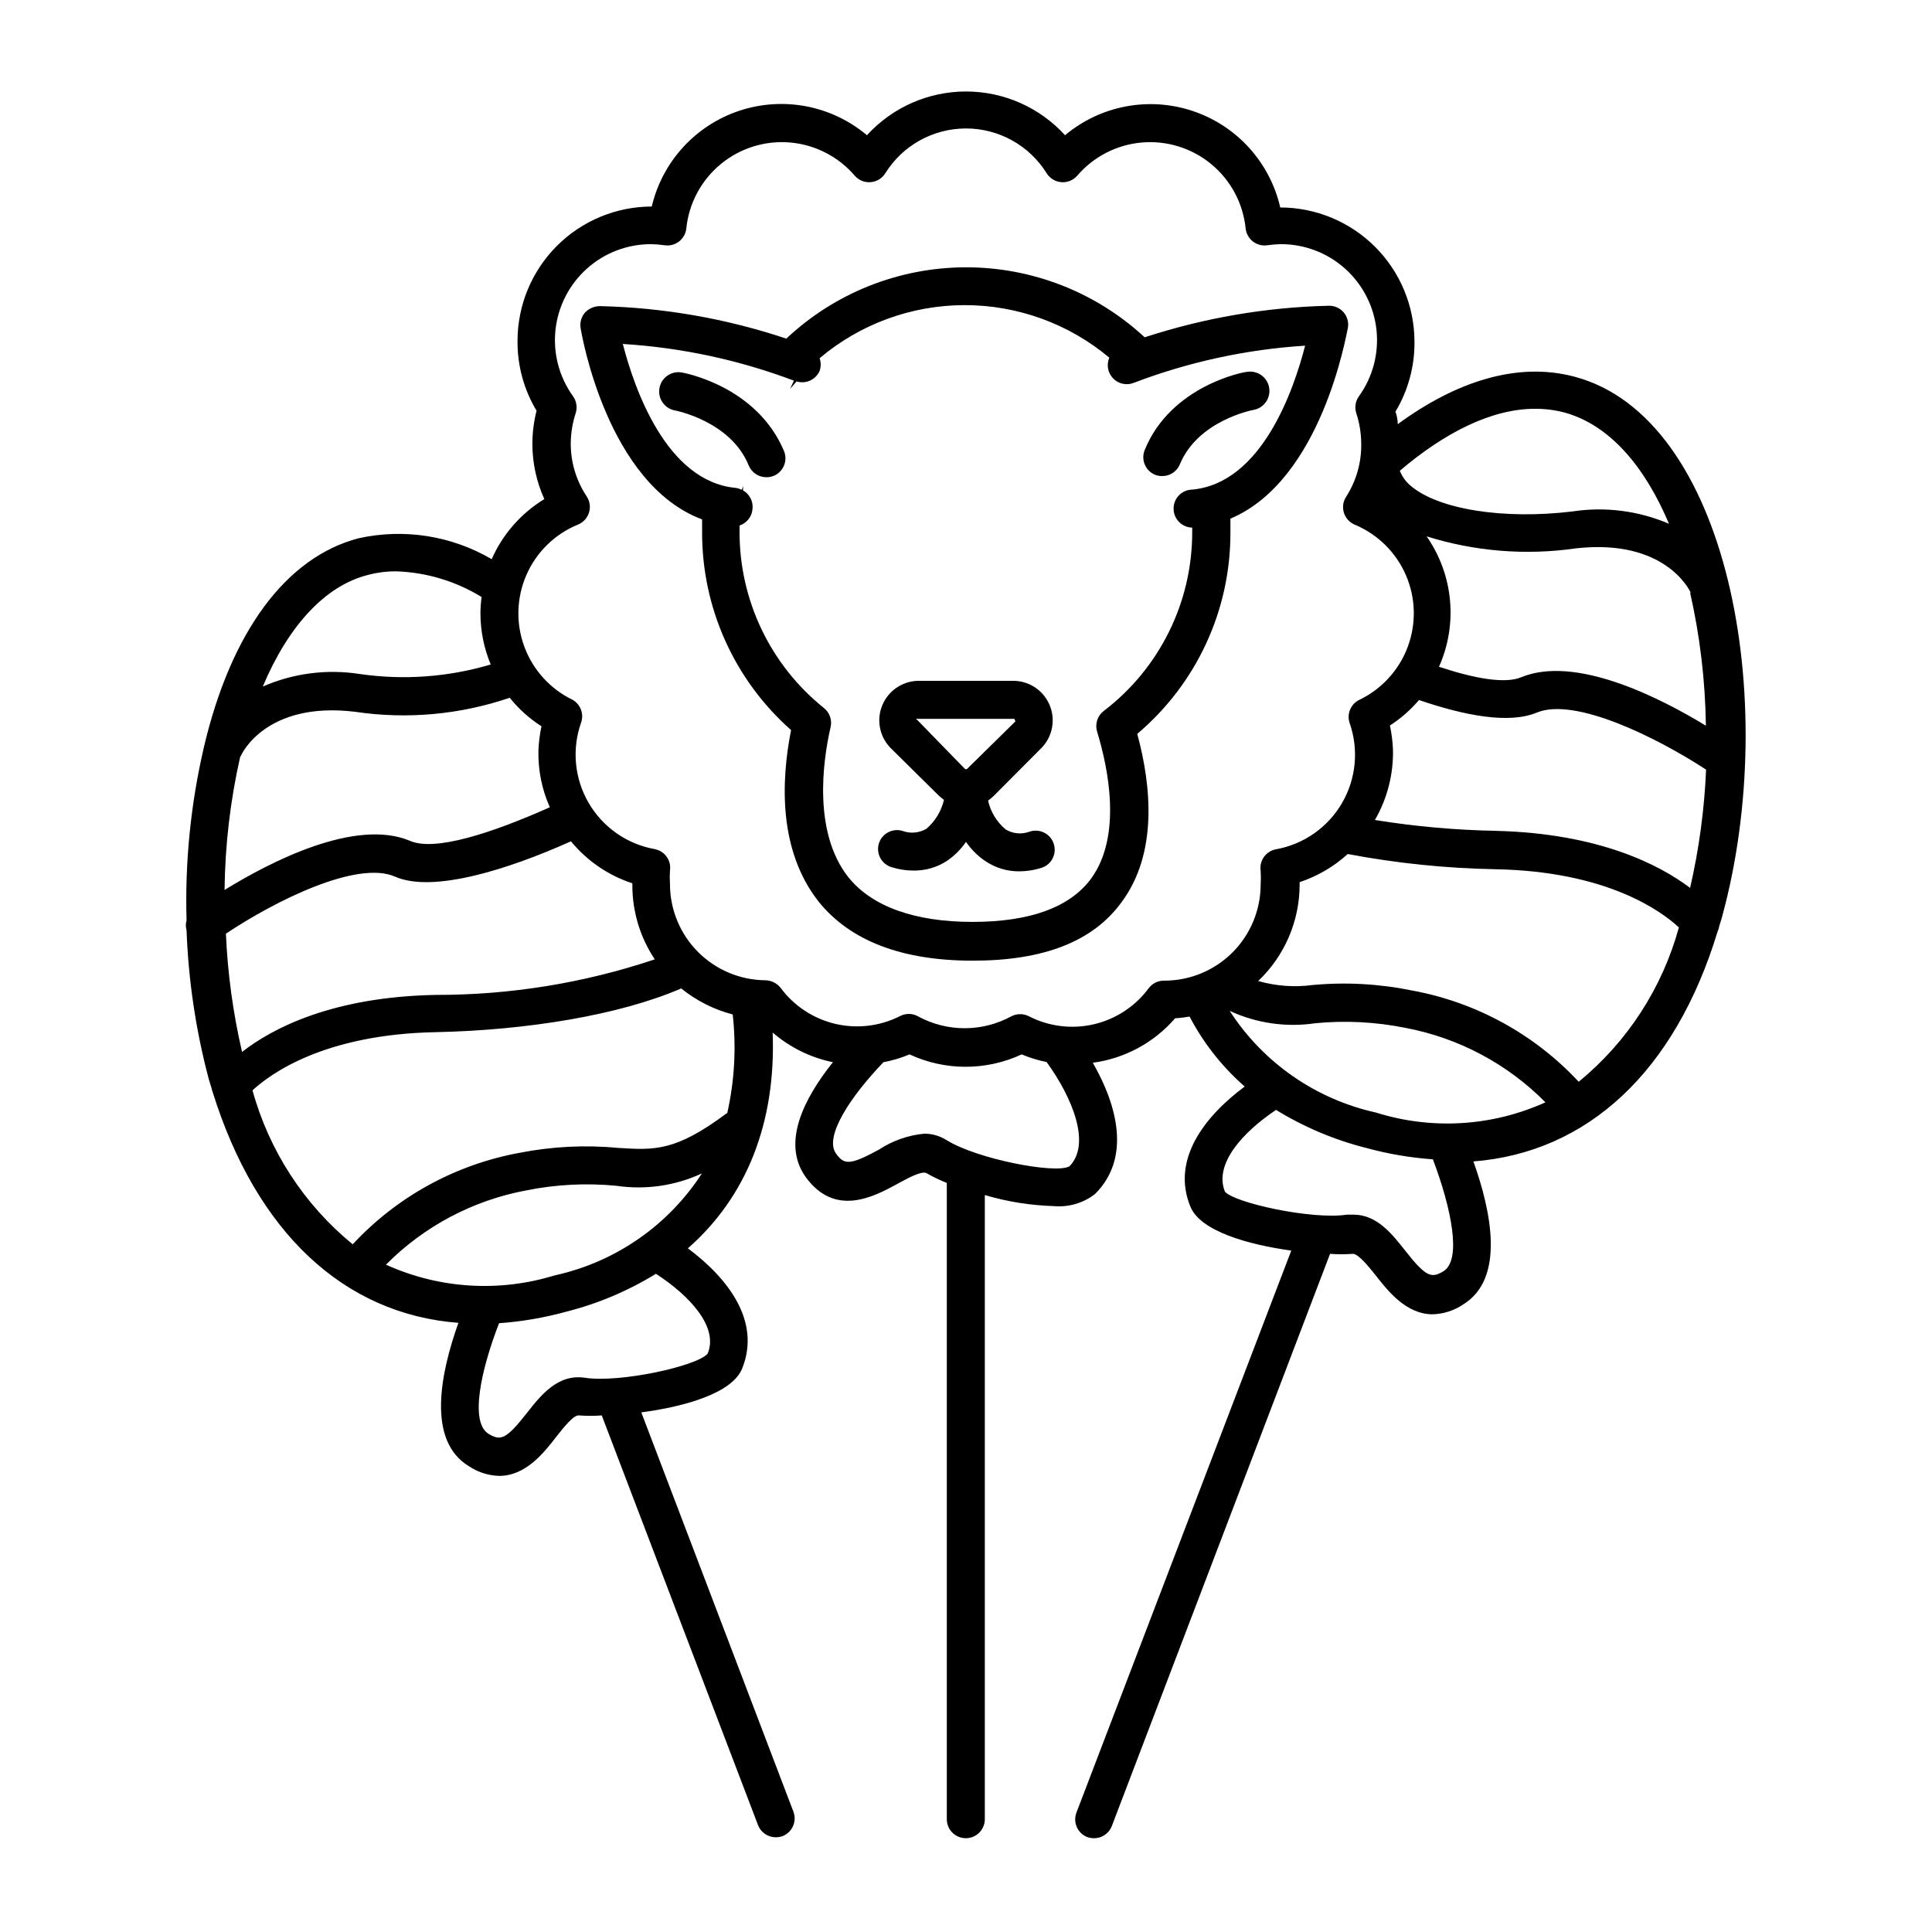 <?xml version="1.0" encoding="UTF-8"?>
<!-- Uploaded to: ICON Repo, www.iconrepo.com, Generator: ICON Repo Mixer Tools -->
<svg fill="#000000" width="800px" height="800px" version="1.1" viewBox="144 144 512 512" xmlns="http://www.w3.org/2000/svg">
 <g>
  <path d="m561.22 243.82c-15.113-4.031-31.438 1.309-46.805 12.594 0-1.109-0.203-2.215-0.605-3.324 3.363-5.594 5.106-12.012 5.039-18.539-0.016-9.43-3.766-18.469-10.434-25.137-6.668-6.668-15.707-10.418-25.137-10.434-2.742-11.965-11.512-21.645-23.152-25.551-11.637-3.906-24.469-1.48-33.879 6.406-6.731-7.383-16.258-11.59-26.246-11.59-9.992 0-19.52 4.207-26.25 11.59-9.375-7.887-22.168-10.344-33.797-6.492-11.629 3.856-20.422 13.465-23.234 25.387-9.43 0.012-18.469 3.766-25.137 10.434-6.668 6.668-10.418 15.707-10.434 25.137-0.066 6.527 1.676 12.945 5.039 18.539-0.719 2.867-1.09 5.809-1.109 8.766 0.008 5.059 1.09 10.055 3.176 14.66-6.172 3.754-11.043 9.312-13.957 15.922-10.637-6.231-23.23-8.207-35.266-5.543-19.297 5.039-33.855 24.887-41.012 55.418-3.488 15.023-5.031 30.434-4.582 45.848-0.254 0.855-0.254 1.766 0 2.621 0.48 13.066 2.387 26.039 5.691 38.691 0.25 1.059 0.605 2.016 0.906 3.074 0.078 0.359 0.18 0.711 0.305 1.059 11.586 37.18 34.762 58.895 65.141 61.211-4.684 13.148-8.516 31.137 2.769 37.988h0.004c2.387 1.605 5.184 2.496 8.059 2.57 7.055 0 11.941-6.246 15.113-10.379 1.965-2.469 4.586-5.844 6.047-5.644 1.996 0.152 4 0.152 5.996 0l41.414 108.57v0.004c0.746 1.938 2.606 3.215 4.684 3.223 0.617 0 1.23-0.105 1.816-0.301 2.578-1.008 3.863-3.914 2.871-6.5l-40.305-105.8c11.387-1.512 24.133-5.039 26.754-11.688 5.039-12.594-3.981-24.031-14.41-31.789 15.516-13.602 23.375-33.199 22.469-57.184 4.562 3.941 10.062 6.648 15.969 7.859-7.609 9.523-13.602 21.211-7.356 30.23 7.809 11.035 18.238 5.391 24.434 2.016 2.769-1.512 6.551-3.578 7.758-2.82l0.004-0.004c1.715 0.984 3.5 1.84 5.34 2.57v168.62c0 2.781 2.254 5.035 5.039 5.035 2.781 0 5.035-2.254 5.035-5.035v-165.4c5.93 1.75 12.059 2.731 18.238 2.922 3.914 0.355 7.82-0.777 10.934-3.172 9.672-9.574 5.894-23.578-0.555-34.812v-0.004c8.469-1.129 16.23-5.324 21.816-11.789 1.285-0.07 2.562-0.223 3.828-0.453 3.68 7.031 8.637 13.32 14.609 18.543-10.43 7.758-19.547 19.195-14.41 31.789 2.621 6.5 15.113 10.078 26.754 11.688l-56.93 148.93c-0.992 2.59 0.289 5.492 2.871 6.5 0.586 0.199 1.199 0.301 1.816 0.301 2.074-0.004 3.938-1.285 4.684-3.223l57.836-151.65c2.016 0.152 4.035 0.152 6.047 0 1.41 0 4.031 3.176 5.996 5.644 3.223 4.133 8.113 10.379 15.113 10.379 2.879-0.07 5.676-0.965 8.062-2.57 11.285-6.852 7.457-24.836 2.769-37.938 30.23-2.367 53.453-23.781 64.738-61.012 0.211-0.41 0.348-0.852 0.406-1.309 0.301-1.059 0.656-2.016 0.906-3.074 15.367-56.93 1.461-131.85-39.297-142.58zm-319.72 52.547c2.465-0.652 5.008-0.973 7.559-0.957 7.984 0.277 15.762 2.621 22.57 6.805-0.203 1.449-0.305 2.914-0.305 4.383 0.012 4.633 0.938 9.223 2.723 13.5-11.254 3.344-23.098 4.203-34.715 2.519-8.703-1.359-17.617-0.207-25.691 3.324 6.75-16.02 16.473-26.699 27.859-29.574zm-33.855 48.215c0.129-0.148 0.23-0.316 0.301-0.504 0 0 6.398-14.359 30.23-11.438v0.004c13.738 2.027 27.762 0.75 40.91-3.731 2.367 2.965 5.211 5.519 8.41 7.559-0.445 2.09-0.715 4.211-0.805 6.348-0.129 5.199 0.902 10.363 3.023 15.113-15.266 6.801-30.531 11.84-37.133 8.867-14.406-5.996-36.828 5.492-49.07 13.051 0.133-11.871 1.516-23.691 4.133-35.27zm-3.777 46.855c13.047-8.715 34.762-19.547 44.84-15.113 10.078 4.434 30.23-2.016 46.602-9.371 4.254 5.184 9.898 9.043 16.27 11.133v0.555c0 6.977 2.07 13.797 5.945 19.598-18.703 6.273-38.309 9.453-58.039 9.422-27.258 0.504-43.227 8.766-51.34 15.113h0.004c-2.391-10.289-3.824-20.781-4.281-31.336zm127.66 111.29c-2.672 3.273-23.227 7.809-32.496 6.398-7.254-1.109-11.789 4.734-15.469 9.422-5.543 7.055-6.953 7.305-10.078 5.441-5.039-3.023-2.066-16.879 2.769-29.32l0.004-0.004c5.981-0.426 11.902-1.438 17.684-3.023 8.43-2.121 16.484-5.519 23.883-10.074 8.969 5.793 16.676 14.156 13.703 21.16zm-40.305-20.809c-14.812 4.625-30.809 3.641-44.941-2.769 10.129-10.215 23.137-17.09 37.281-19.699 7.809-1.566 15.805-1.973 23.73-1.211 7.731 1.152 15.633 0.016 22.723-3.273-8.871 13.703-22.762 23.383-38.691 26.953zm45.344-42.875c-13.504 10.078-19.043 9.773-28.617 9.168v0.004c-8.801-0.844-17.676-0.402-26.352 1.309-16.934 3.117-32.414 11.617-44.133 24.234-12.863-10.527-22.137-24.785-26.551-40.809 4.637-4.281 18.895-14.863 48.617-15.418 23.93-0.504 48.617-4.484 64.992-11.586 4.012 3.238 8.664 5.59 13.652 6.898 0.977 8.754 0.484 17.609-1.461 26.199zm90.688 14.105c-3.777 1.965-24.434-2.016-32.395-7.004l-0.004 0.004c-1.762-1.117-3.809-1.711-5.894-1.715-4.301 0.406-8.434 1.859-12.039 4.234-7.859 4.281-9.27 3.981-11.387 1.008-3.176-4.484 3.879-15.113 12.594-24.184 2.371-0.434 4.684-1.129 6.902-2.066 9.426 4.379 20.301 4.379 29.727 0 2.121 0.898 4.336 1.574 6.598 2.016 6.902 9.523 11.891 21.812 5.996 27.711zm25.191-49.273-0.004 0.004c-1.586 0-3.078 0.746-4.031 2.016-3.547 4.789-8.676 8.168-14.477 9.535-5.805 1.363-11.902 0.629-17.211-2.082-1.48-0.785-3.258-0.785-4.738 0-7.695 4.188-16.988 4.188-24.688 0-0.738-0.418-1.566-0.641-2.418-0.652-0.805 0.008-1.594 0.199-2.316 0.555-5.309 2.707-11.41 3.441-17.211 2.078-5.801-1.367-10.934-4.746-14.477-9.535-1-1.266-2.519-2.008-4.133-2.016-6.699-0.078-13.098-2.793-17.812-7.555-4.715-4.762-7.367-11.188-7.379-17.887-0.078-1.211-0.078-2.422 0-3.629 0.398-2.688-1.406-5.207-4.082-5.691-7.332-1.324-13.715-5.793-17.465-12.23-3.754-6.434-4.496-14.191-2.031-21.223 0.844-2.301-0.094-4.875-2.215-6.098-5.938-2.867-10.527-7.922-12.809-14.105s-2.074-13.008 0.578-19.043 7.543-10.801 13.641-13.301c1.398-0.566 2.473-1.734 2.922-3.176 0.453-1.445 0.23-3.019-0.605-4.281-2.766-4.148-4.238-9.023-4.231-14.008 0.016-2.738 0.457-5.457 1.309-8.059 0.488-1.523 0.227-3.188-0.707-4.484-3.672-5.102-5.324-11.383-4.641-17.633 0.688-6.25 3.66-12.023 8.348-16.211 4.691-4.188 10.766-6.488 17.051-6.461 1.199 0.023 2.394 0.125 3.578 0.301 1.355 0.184 2.723-0.188 3.797-1.035 1.074-0.844 1.758-2.09 1.895-3.449 0.68-6.641 3.945-12.746 9.086-17.004s11.75-6.324 18.402-5.754c6.648 0.57 12.809 3.731 17.152 8.805 1.043 1.199 2.594 1.832 4.18 1.711 1.586-0.117 3.023-0.977 3.879-2.316 4.594-7.41 12.691-11.922 21.414-11.922 8.719 0 16.816 4.512 21.41 11.922 0.855 1.34 2.293 2.199 3.879 2.316 1.586 0.121 3.137-0.512 4.184-1.711 4.34-5.074 10.5-8.234 17.152-8.805 6.648-0.57 13.258 1.496 18.398 5.754 5.144 4.258 8.406 10.363 9.086 17.004 0.137 1.359 0.82 2.606 1.895 3.449 1.074 0.848 2.445 1.219 3.797 1.035 1.188-0.176 2.379-0.277 3.578-0.301 6.285-0.027 12.359 2.273 17.051 6.461 4.688 4.188 7.664 9.961 8.348 16.211s-0.969 12.531-4.641 17.633c-0.934 1.297-1.195 2.961-0.707 4.484 0.852 2.602 1.293 5.32 1.312 8.059 0.09 4.977-1.297 9.867-3.981 14.059-0.836 1.262-1.059 2.836-0.605 4.281 0.449 1.441 1.52 2.606 2.922 3.172 6.062 2.547 10.902 7.336 13.512 13.371 2.606 6.035 2.777 12.848 0.473 19.004-2.301 6.156-6.898 11.184-12.824 14.027-2.285 1.109-3.383 3.742-2.57 6.148 2.465 7.031 1.723 14.789-2.031 21.223-3.75 6.438-10.137 10.906-17.469 12.23-2.695 0.484-4.508 3.035-4.078 5.742 0.078 1.207 0.078 2.418 0 3.625-0.016 6.719-2.68 13.16-7.414 17.926-4.734 4.762-11.16 7.465-17.879 7.519zm74.055 77.035c-3.125 1.863-4.535 1.613-10.078-5.441-3.375-4.281-7.457-9.574-13.703-9.574h-1.762c-9.27 1.41-29.824-3.125-32.344-6.098-2.922-7.254 4.586-15.668 13.551-21.664v0.004c7.406 4.551 15.457 7.949 23.883 10.078 5.781 1.582 11.703 2.594 17.684 3.019 4.836 12.797 7.758 26.652 2.769 29.676zm-17.836-42.066h0.004c-15.977-3.527-29.918-13.211-38.797-26.957 7.094 3.289 14.992 4.43 22.723 3.277 7.926-0.766 15.922-0.355 23.73 1.207 14.133 2.637 27.125 9.527 37.23 19.75-14.117 6.398-30.102 7.363-44.887 2.723zm53.707-8.16v-0.004c-11.727-12.598-27.203-21.078-44.133-24.184-8.664-1.777-17.543-2.273-26.348-1.461-4.844 0.648-9.766 0.285-14.461-1.055 7.031-6.676 11.004-15.953 10.984-25.645v-0.555c4.723-1.57 9.062-4.109 12.746-7.457 12.91 2.445 26.008 3.793 39.145 4.031 29.676 0.555 43.984 11.133 48.617 15.418v-0.004c-4.391 16.062-13.668 30.359-26.551 40.91zm29.523-51.387c-8.113-6.098-24.031-14.41-51.387-15.113v-0.008c-10.77-0.191-21.512-1.152-32.145-2.871 3.293-5.684 4.949-12.172 4.785-18.742-0.094-2.117-0.363-4.223-0.805-6.297 2.887-1.863 5.481-4.137 7.707-6.75 12.09 4.133 23.832 6.398 31.234 3.324 10.078-4.18 31.789 6.602 44.84 15.113h0.004c-0.445 10.555-1.863 21.047-4.234 31.34zm0-78.242v-0.004c2.621 11.578 4.023 23.398 4.184 35.266-12.141-7.406-34.512-18.793-48.918-12.848-4.332 1.812-12.395 0.352-21.816-2.769 5.047-11.297 3.805-24.414-3.277-34.562 12.797 4.012 26.328 5.098 39.602 3.176 23.578-2.621 30.078 11.082 30.379 11.738zm-31.184-21.516c-18.34 2.215-35.621-0.555-42.926-6.852-1.246-1.062-2.215-2.41-2.82-3.93 11.84-10.078 24.285-16.426 35.82-16.426 2.598-0.016 5.191 0.309 7.707 0.957 12.09 3.273 21.41 14.359 27.809 29.523h0.004c-8.059-3.461-16.926-4.594-25.594-3.273z"/>
  <path d="m501.21 230.87c0.246-1.48-0.176-2.996-1.16-4.133-0.988-1.129-2.43-1.754-3.93-1.711-16.578 0.391-33.008 3.207-48.77 8.363-12.93-11.984-29.926-18.613-47.551-18.547-17.629 0.062-34.578 6.82-47.418 18.898-15.949-5.332-32.609-8.234-49.422-8.617-1.488 0.016-2.906 0.633-3.93 1.715-0.984 1.137-1.406 2.648-1.16 4.129 0.301 1.812 7.055 41.262 32.195 50.684v3.375c-0.051 20.062 8.539 39.172 23.578 52.449-2.719 13.805-3.273 31.891 7.203 45.344 8.363 10.48 22.117 15.77 40.91 15.77s31.84-5.039 39.449-15.469c9.672-13 7.91-30.883 4.18-44.637 15.707-13.266 24.746-32.797 24.688-53.355v-3.68c24.234-10.223 30.684-48.766 31.137-50.578zm-41.262 52.547v1.512c0.047 18.637-8.645 36.223-23.48 47.508-1.66 1.293-2.344 3.484-1.711 5.492 2.973 9.723 6.648 27.711-1.664 38.996-5.644 7.559-16.172 11.387-31.387 11.387-15.215 0-26.703-4.031-33-11.992-9.016-11.59-6.852-29.828-4.582-39.652 0.422-1.875-0.262-3.832-1.766-5.035-14.172-11.355-22.402-28.543-22.367-46.703v-1.664c1.887-0.625 3.227-2.305 3.426-4.281 0.266-2.035-0.734-4.031-2.519-5.039 0-0.453 0-0.957 0.25-1.461l-0.605 1.309h0.004c-0.523-0.262-1.086-0.434-1.664-0.504-18.34-1.812-26.801-26.398-29.824-38.137 15.512 0.961 30.797 4.238 45.34 9.723l-1.008 2.168 1.715-1.965c2.441 0.754 5.059-0.438 6.098-2.773 0.387-1.09 0.387-2.281 0-3.375 10.73-9.059 24.316-14.043 38.359-14.07 14.047-0.027 27.652 4.902 38.418 13.922-0.809 1.879-0.398 4.066 1.039 5.527 1.438 1.461 3.617 1.902 5.512 1.121 14.535-5.535 29.82-8.848 45.344-9.824-3.023 11.738-11.438 36.324-29.824 38.137h-0.004c-2.781 0-5.035 2.258-5.035 5.039s2.254 5.039 5.035 5.039z"/>
  <path d="m324.68 242.71c-2.781-0.488-5.434 1.371-5.922 4.156-0.484 2.781 1.375 5.43 4.156 5.918 0 0 14.711 2.769 19.496 14.559h0.004c0.777 1.898 2.633 3.137 4.684 3.125 0.656 0.008 1.305-0.113 1.914-0.352 2.57-1.047 3.809-3.977 2.773-6.551-7.207-17.18-26.301-20.707-27.105-20.855z"/>
  <path d="m476.18 252.63c2.781-0.484 4.641-3.137 4.156-5.918-0.488-2.781-3.137-4.644-5.922-4.156-0.805 0-20.152 3.68-27.055 20.707-1.043 2.559 0.172 5.481 2.723 6.547 0.609 0.242 1.258 0.363 1.914 0.355 2.051 0.008 3.906-1.227 4.684-3.125 4.789-11.586 19.195-14.359 19.5-14.41z"/>
  <path d="m416.88 364.38c-2.09 0.797-4.426 0.594-6.348-0.555-2.363-1.965-4.008-4.656-4.684-7.656 0.555-0.395 1.078-0.832 1.562-1.312l12.746-12.797c2.812-3.008 3.602-7.387 2.016-11.191-1.586-3.801-5.254-6.324-9.371-6.441h-25.594c-4.121 0.117-7.789 2.641-9.375 6.441-1.586 3.805-0.797 8.184 2.019 11.191l12.746 12.598c0.484 0.477 1.004 0.914 1.562 1.309-0.691 2.981-2.316 5.664-4.637 7.66-1.938 1.145-4.293 1.352-6.398 0.551-1.289-0.371-2.676-0.211-3.848 0.441-1.172 0.652-2.035 1.746-2.398 3.035-0.355 1.293-0.184 2.668 0.477 3.832 0.664 1.16 1.758 2.012 3.047 2.367 1.816 0.555 3.699 0.84 5.594 0.855 3.18 0.066 6.305-0.832 8.969-2.57 1.977-1.352 3.684-3.059 5.039-5.035 1.352 1.977 3.059 3.684 5.035 5.035 2.699 1.852 5.902 2.816 9.172 2.773 1.895-0.016 3.777-0.305 5.59-0.859 1.293-0.352 2.387-1.203 3.051-2.367 0.66-1.16 0.832-2.539 0.477-3.828-0.359-1.34-1.254-2.469-2.473-3.129-1.223-0.656-2.66-0.781-3.977-0.348zm-16.574-16.625c-0.172 0.152-0.434 0.152-0.605 0l-12.898-13.25c0.121-0.086 0.285-0.086 0.406 0h25.594l0.301 0.656z"/>
 </g>
</svg>